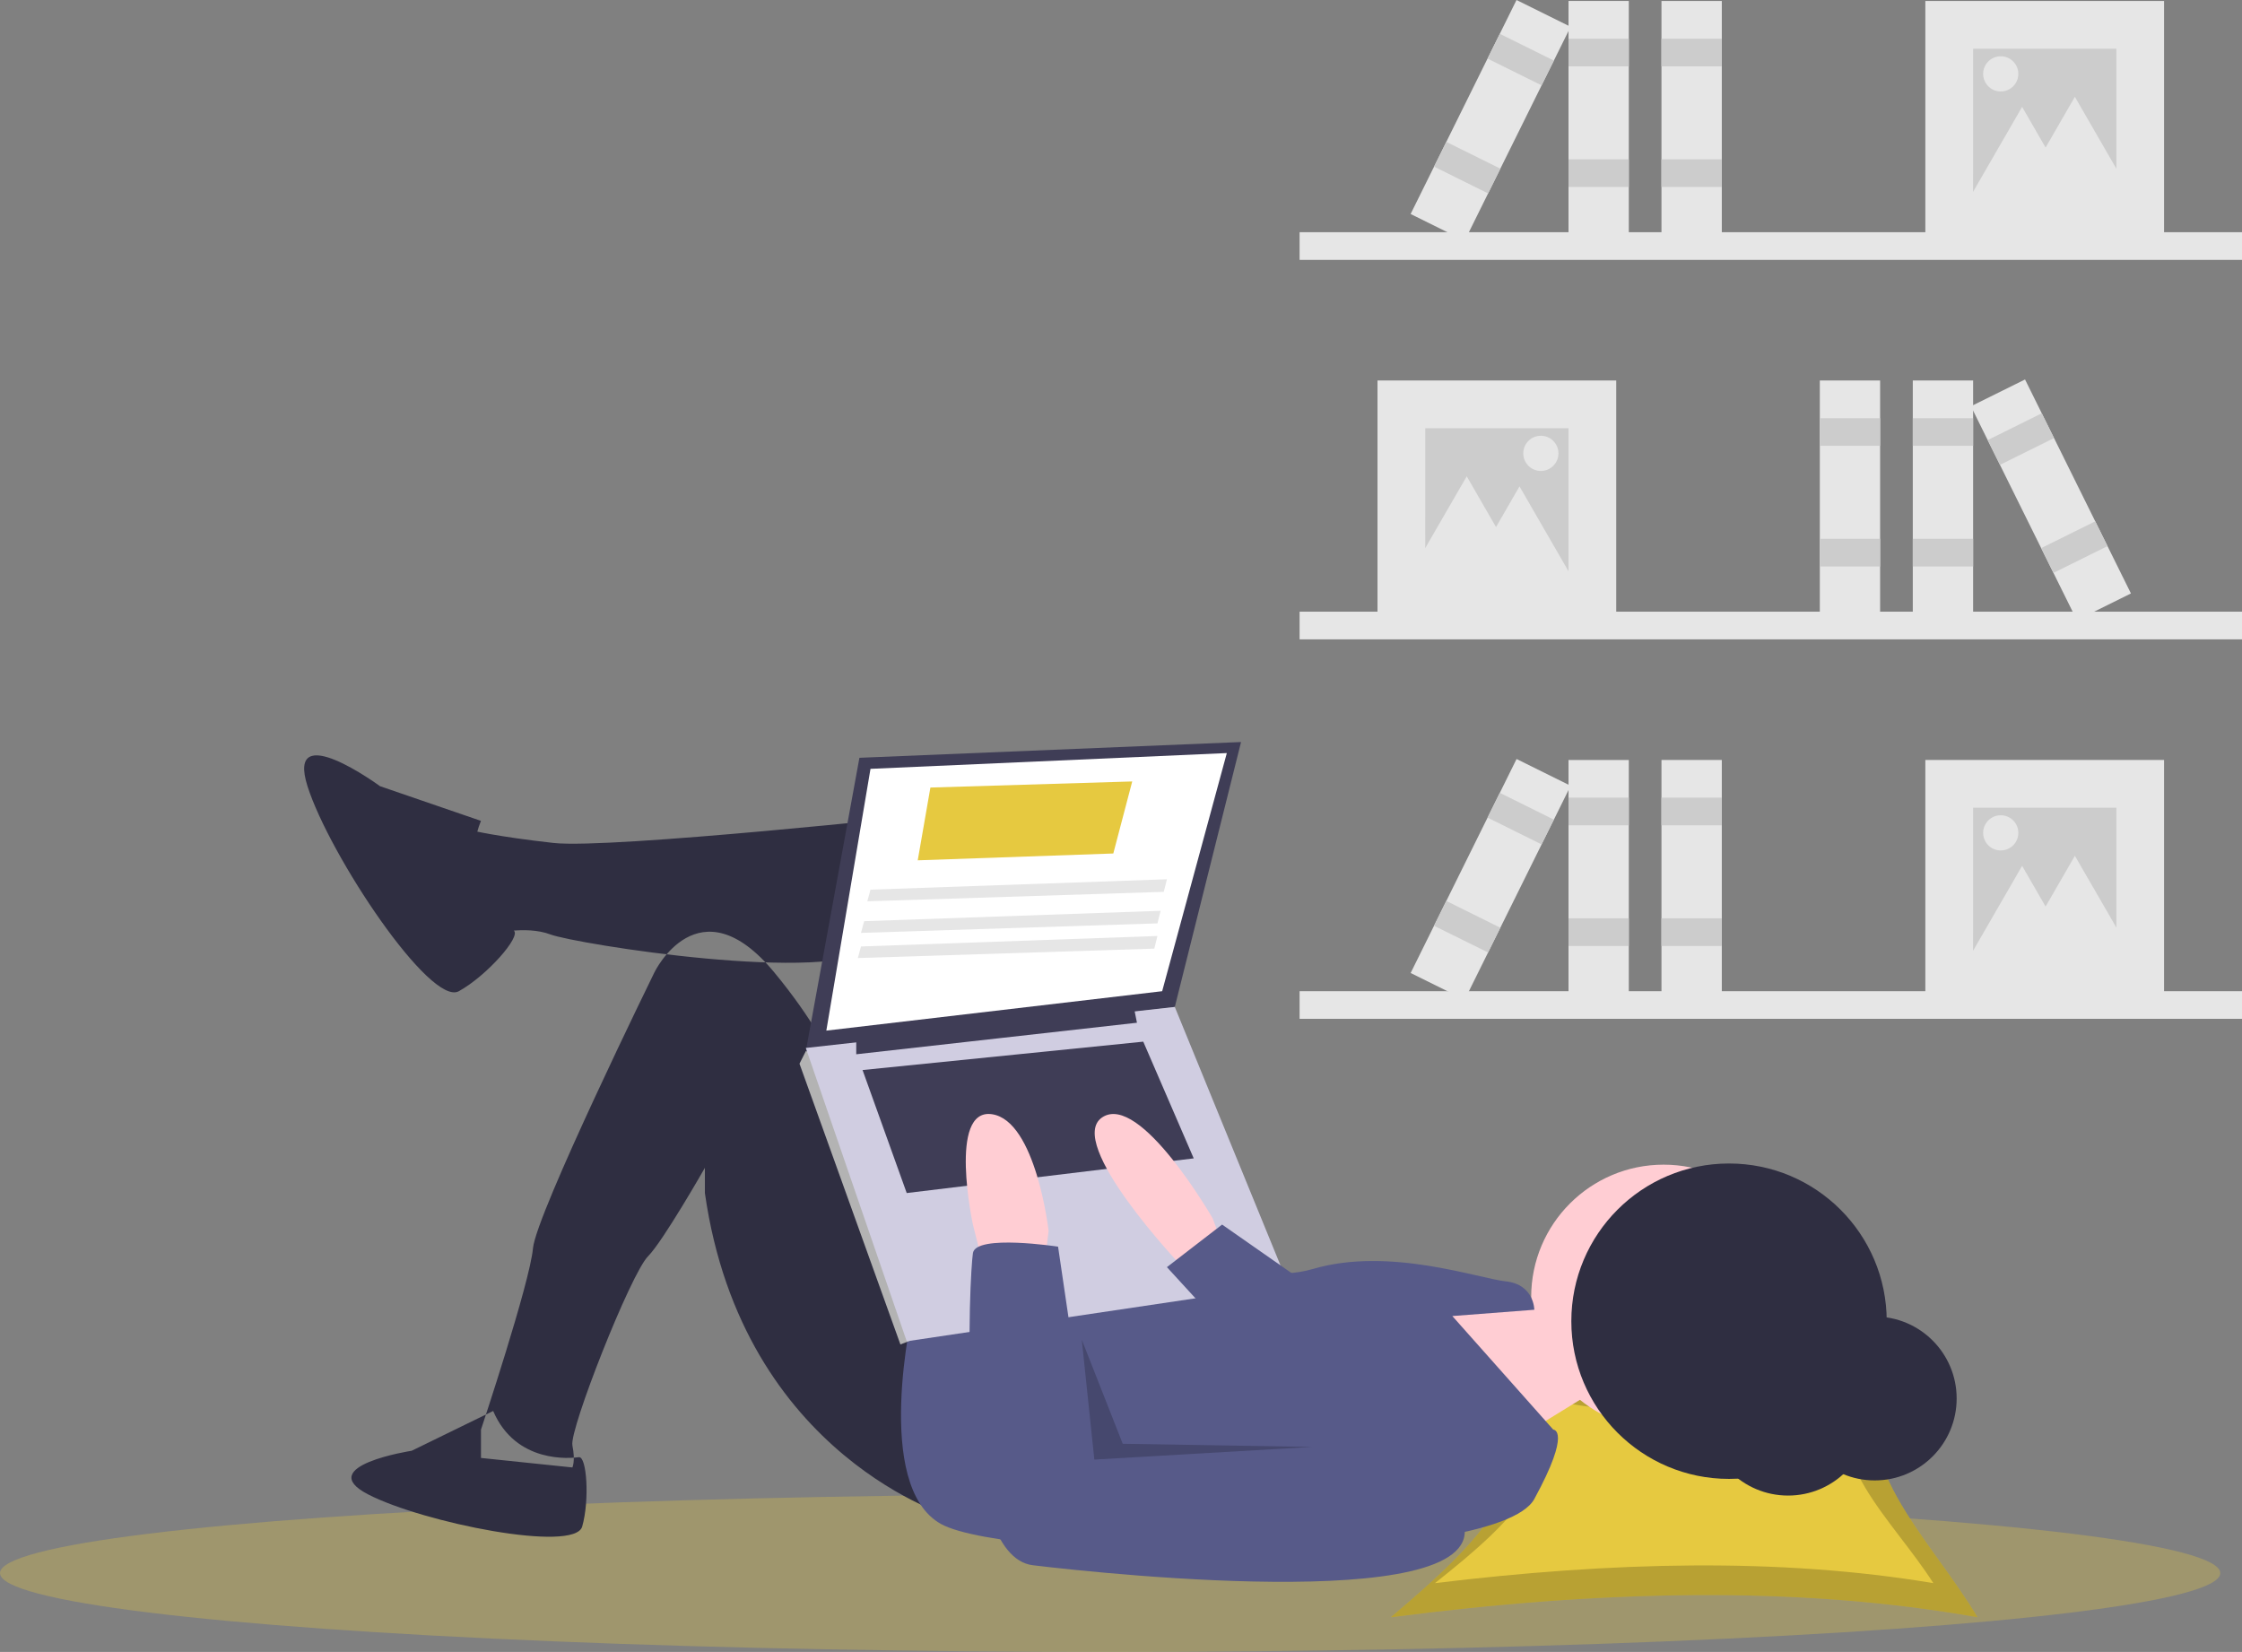 <svg xmlns="http://www.w3.org/2000/svg" width="802.027" height="590.916"><rect width="100%" height="100%" fill="#808080" stroke="none"/><title>researching</title><path fill="#E6E6E6" d="M464.9 218.8h337.13v9.9H464.9zM492.77 136.1h85.4v85.4h-85.4z"/><path fill="#ccc" d="M509.86 153.18h51.24v51.24h-51.25z"/><path fill="#E6E6E6" d="M684.26 136.1h21.58v85.4h-21.58z"/><path fill="#ccc" d="M684.26 149.6h21.58v9.87h-21.58zM684.26 192.74h21.58v9.9h-21.58z"/><path fill="#E6E6E6" d="M651 136.1h21.57v85.4H651z"/><path fill="#ccc" d="M651 149.6h21.57v9.87H651zM651 192.74h21.57v9.9H651z"/><path fill="#E6E6E6" d="M762.3 212.28l-19.34 9.58-37.9-76.54 19.35-9.58z"/><path fill="#ccc" d="M734.78 156.7l-19.33 9.58-4.4-8.86 19.34-9.58zM753.92 195.35l-19.33 9.57-4.4-8.86 19.33-9.57z"/><path fill="#E6E6E6" d="M524.7 170.38l10.85 18.82 10.87 18.82h-43.47l10.86-18.82zM543.57 173.98l10.86 18.82 10.87 18.82h-43.46l10.86-18.82z"/><circle cx="551.209" cy="162.171" r="6.293" fill="#E6E6E6"/><path fill="#E6E6E6" d="M464.9 83.06h337.13v9.9H464.9zM688.75.35h85.4v85.4h-85.4z"/><path fill="#ccc" d="M705.84 17.43h51.24v51.25h-51.25z"/><path fill="#E6E6E6" d="M561.1.35h21.57v85.4H561.1z"/><path fill="#ccc" d="M561.1 13.84h21.57v9.9H561.1zM561.1 57h21.57v9.88H561.1z"/><path fill="#E6E6E6" d="M594.36.35h21.58v85.4h-21.58z"/><path fill="#ccc" d="M594.36 13.84h21.58v9.9h-21.58zM594.36 57h21.58v9.88h-21.58z"/><path fill="#E6E6E6" d="M542.5 0l19.35 9.58-37.9 76.54-19.33-9.57z"/><path fill="#ccc" d="M536.53 12.1l19.34 9.57-4.4 8.86-19.33-9.57zM517.4 50.76l19.33 9.57-4.4 8.86L513 59.6z"/><path fill="#E6E6E6" d="M742.24 34.63l-10.86 18.82-10.87 18.82H764L753.1 53.45zM723.37 38.23L712.5 57.05l-10.87 18.82h43.47l-10.87-18.82z"/><circle cx="715.724" cy="26.424" r="6.293" fill="#E6E6E6"/><path fill="#E6E6E6" d="M464.9 354.56h337.13v9.88H464.9zM688.75 271.85h85.4v85.4h-85.4z"/><path fill="#ccc" d="M705.84 288.93h51.24v51.24h-51.25z"/><path fill="#E6E6E6" d="M561.1 271.85h21.57v85.4H561.1z"/><path fill="#ccc" d="M561.1 285.33h21.57v9.9H561.1zM561.1 328.5h21.57v9.87H561.1z"/><path fill="#E6E6E6" d="M594.36 271.85h21.58v85.4h-21.58z"/><path fill="#ccc" d="M594.36 285.33h21.58v9.9h-21.58zM594.36 328.5h21.58v9.87h-21.58z"/><path fill="#E6E6E6" d="M542.52 271.5l19.34 9.58-37.9 76.53-19.33-9.56z"/><path fill="#ccc" d="M536.52 283.6l19.33 9.58-4.4 8.86-19.32-9.58zM517.37 322.27l19.33 9.58-4.38 8.86-19.34-9.56z"/><path fill="#E6E6E6" d="M742.24 306.13l-10.86 18.82-10.87 18.82H764l-10.87-18.82zM723.37 309.73l-10.87 18.8-10.87 18.83h43.47l-10.87-18.82z"/><circle cx="715.724" cy="297.919" r="6.293" fill="#E6E6E6"/><ellipse cx="397.129" cy="562.711" fill="#E6C940" opacity=".3" rx="397.13" ry="28.205"/><path fill="#E6C940" d="M707.4 578.5c-64.77-11.52-135.58-9.6-209.86 0 33.85-28.58 63.07-57.16 29.22-85.74 66.04 13.63 75.3 12.25 148.75 0-17.03 28.58 14.85 57.16 31.9 85.75z"/><path d="M707.4 578.5c-64.77-11.52-135.58-9.6-209.86 0 33.85-28.58 63.07-57.16 29.22-85.74 66.04 13.63 75.3 12.25 148.75 0-17.03 28.58 14.85 57.16 31.9 85.75z" opacity=".2" enable-background="new"/><path fill="#E6C940" d="M691.6 566.3c-55.02-9.2-115.17-7.66-178.27 0 28.76-22.8 53.58-45.62 24.82-68.43 56.1 10.88 63.96 9.77 126.36 0-14.46 22.8 12.62 45.63 27.1 68.44z"/><circle cx="670.641" cy="500.244" r="29.309" fill="#2F2E41"/><path fill="#FFCDD3" d="M537.6 466.25l20.3 3.38 10.15 29.34-29.33 18.05-33.85-50.77h31.6z"/><circle cx="595.13" cy="463.993" r="47.385" fill="#FFCDD3"/><path fill="#2F2E41" d="M333.4 291.38s-115.1 12.4-135.4 10.15c-20.3-2.26-29.33-4.5-29.33-4.5s-13.54 18.04-6.77 25.94c3.8 4.55 8.38 8.37 13.54 11.28 0 0 12.4-3.4 21.43 0s100.42 18.05 116.2 4.5 20.32-47.37 20.32-47.37zM341.28 542.97s-75.6-21.44-89.12-116.2v-9.03s-14.96 26.23-20.3 31.6c-6.22 6.2-28.22 62.04-27.1 67.68 1.14 5.64 0 7.9 0 7.9l-32.7-3.4V511.4s17.48-52.46 18.6-64.87c1.14-12.4 43.44-98.7 43.44-98.7s15.8-32.73 42.88 0 29.33 55.27 29.33 55.27l34.98 67.7v72.2zM172.05 293.63l-36.1-12.4s-33.85-24.83-25.95 0 44 78.97 54.15 73.33 22.37-19.65 19.65-21.67-20.77-16.7-11.75-39.27zM176.42 504.72l-29.15 14.23s-35.24 5.42-15.6 15.6c19.67 10.15 73.9 21 76.6 11.5 2.7-9.48 1.64-25.23-1.2-24.8-2.87.4-22.52 2.44-30.65-16.53z"/><path fill="#575A89" d="M326.62 468.5s-14.67 63.2 10.15 76.72c24.82 13.54 198.56 15.8 212.1-9.02 13.54-24.82 6.77-24.82 6.77-24.82l-36.1-40.62 29.33-2.25s0-9.02-10.15-10.15c-10.15-1.13-41.74-12.4-68.82-4.5-27.08 7.9-42.87-15.8-42.87-15.8l-100.4 30.46z"/><path fill="#3F3D56" d="M307.44 271.07L288.26 376l132-15.8 23.7-94.77z"/><path fill="#fff" d="M311.4 275.02l-15.8 93.64 120.14-14.1 23.13-85.18z"/><path fill="#B3B3B3" d="M292.77 377.12l-4.5-1.13-2.27 4.5 36.1 100.42 3.4-1.3 1.12-6.6z"/><path fill="#D0CDE1" d="M288.26 374.86l36.1 104.93 136.5-20.32-40.6-99.28z"/><path fill="#3F3D56" d="M306.3 371.48v5.64l100.42-11.28-1.13-5.64zM308.56 382.76l15.8 44 102.67-12.4-18.05-41.75z"/><path fill="#FFCDD3" d="M437.18 444.8l-3.38-9s-25.95-45.14-39.5-36.12c-13.53 9.03 28.2 53.03 28.2 53.03h13.55l1.13-7.9zM351.44 451.58l-3.4-13.54s-9-41.74 6.78-39.48 20.3 41.74 20.3 41.74l-1.12 9.03-22.56 2.25z"/><path fill="#575A89" d="M378.5 445.94s-29.32-4.5-30.45 2.26c-1.13 6.77-6.77 108.3 21.44 111.7s168.1 18.04 153.43-16.93C508.26 508 485.7 512.5 485.7 512.5l-95.9 10.16-11.3-76.72zM467.08 458.92l-29.9-20.88-19.74 15.23 24.82 27.08z"/><path d="M386.98 479.22l4.5 42.88 77.85-4.52-67.7-1.13z" opacity=".2" enable-background="new"/><circle cx="618.521" cy="472.603" r="56.411" fill="#2F2E41"/><path fill="#E6C940" d="M328.3 307.74l69.96-2.44 6.77-25.77-72.2 2.18z"/><path fill="#E6E6E6" d="M310.26 322.4l106.05-3.38 1.14-4.5-106.05 3.72zM308 333.7l106.05-3.4 1.13-4.5-106.05 3.72zM306.87 342.7l106.05-3.37 1.13-4.52L308 338.56z"/><circle cx="639.647" cy="505.665" r="29.309" fill="#2F2E41"/></svg>